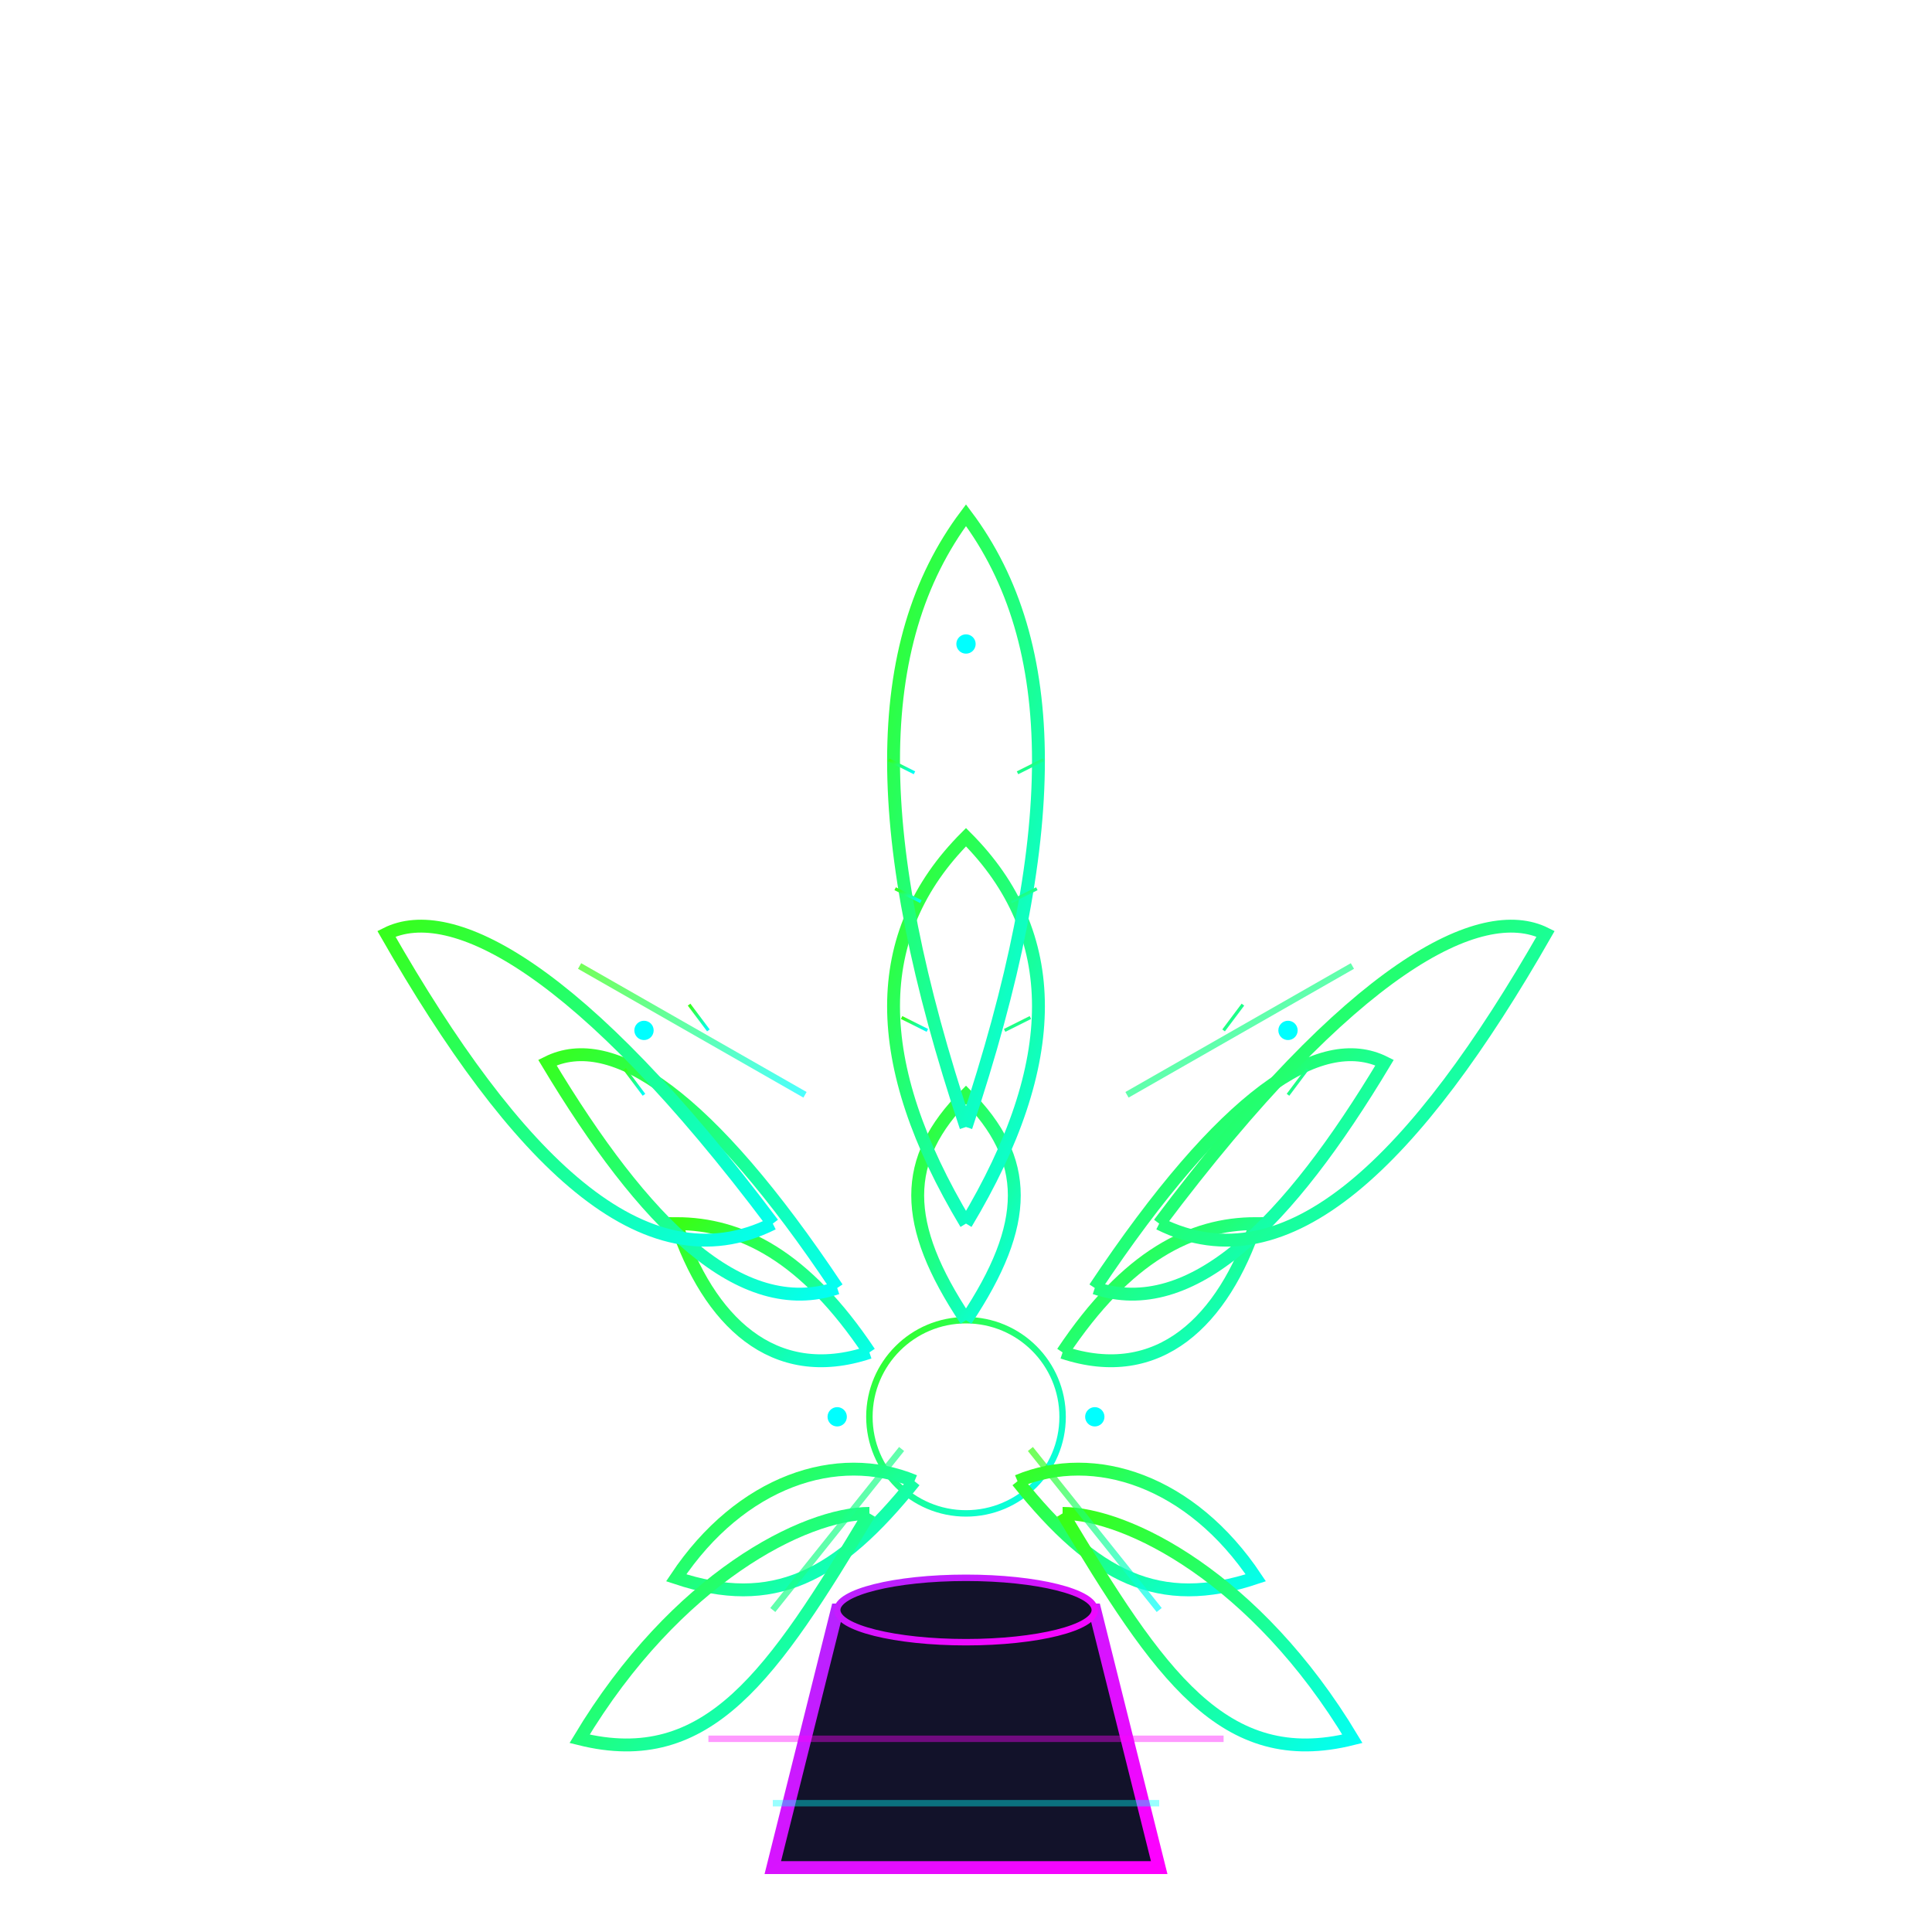 <svg width="300" height="300" viewBox="0 0 300 300" xmlns="http://www.w3.org/2000/svg">
  <defs>
    <linearGradient id="leafGradient" x1="0%" y1="0%" x2="100%" y2="100%">
      <stop offset="0%" stop-color="#39ff14" />
      <stop offset="100%" stop-color="#00ffff" />
    </linearGradient>
    <linearGradient id="potGradient" x1="0%" y1="0%" x2="100%" y2="100%">
      <stop offset="0%" stop-color="#b026ff" />
      <stop offset="100%" stop-color="#ff00ff" />
    </linearGradient>
    <filter id="neonGlow">
      <feGaussianBlur stdDeviation="2" result="blur" />
      <feComposite in="SourceGraphic" in2="blur" operator="over" />
    </filter>
  </defs>
  
  <!-- Background (transparent) -->
  <rect width="300" height="300" fill="none" />
  
  <!-- Pot -->
  <g filter="url(#neonGlow)">
    <path d="M130 250 L170 250 L180 290 L120 290 Z" fill="#12122a" stroke="url(#potGradient)" stroke-width="2" />
    <ellipse cx="150" cy="250" rx="20" ry="5" fill="#12122a" stroke="url(#potGradient)" stroke-width="1" />
  </g>
  
  <!-- Main structure (Succulent rosette) -->
  <g filter="url(#neonGlow)">
    <!-- Center core -->
    <circle cx="150" cy="220" r="15" fill="none" stroke="url(#leafGradient)" stroke-width="1" />
    
    <!-- Inner layer leaves -->
    <path d="M150 205 C140 190 140 180 150 170 C160 180 160 190 150 205" fill="none" stroke="url(#leafGradient)" stroke-width="2" />
    <path d="M165 210 C175 195 185 190 195 190 C190 205 180 215 165 210" fill="none" stroke="url(#leafGradient)" stroke-width="2" />
    <path d="M135 210 C125 195 115 190 105 190 C110 205 120 215 135 210" fill="none" stroke="url(#leafGradient)" stroke-width="2" />
    <path d="M158 230 C170 245 180 250 195 245 C185 230 170 225 158 230" fill="none" stroke="url(#leafGradient)" stroke-width="2" />
    <path d="M142 230 C130 245 120 250 105 245 C115 230 130 225 142 230" fill="none" stroke="url(#leafGradient)" stroke-width="2" />
    
    <!-- Middle layer leaves -->
    <path d="M150 190 C135 165 135 145 150 130 C165 145 165 165 150 190" fill="none" stroke="url(#leafGradient)" stroke-width="2" />
    <path d="M170 200 C190 170 205 160 215 165 C200 190 185 205 170 200" fill="none" stroke="url(#leafGradient)" stroke-width="2" />
    <path d="M130 200 C110 170 95 160 85 165 C100 190 115 205 130 200" fill="none" stroke="url(#leafGradient)" stroke-width="2" />
    <path d="M165 235 C180 260 190 275 210 270 C195 245 175 235 165 235" fill="none" stroke="url(#leafGradient)" stroke-width="2" />
    <path d="M135 235 C120 260 110 275 90 270 C105 245 125 235 135 235" fill="none" stroke="url(#leafGradient)" stroke-width="2" />
    
    <!-- Outer layer leaves -->
    <path d="M150 175 C135 130 135 100 150 80 C165 100 165 130 150 175" fill="none" stroke="url(#leafGradient)" stroke-width="2" />
    <path d="M180 190 C210 150 230 140 240 145 C220 180 200 200 180 190" fill="none" stroke="url(#leafGradient)" stroke-width="2" />
    <path d="M120 190 C90 150 70 140 60 145 C80 180 100 200 120 190" fill="none" stroke="url(#leafGradient)" stroke-width="2" />
    
    <!-- Leaf accents/details -->
    <path d="M150 150 L150 100" stroke="url(#leafGradient)" stroke-width="1" opacity="0.7" />
    <path d="M175 170 L210 150" stroke="url(#leafGradient)" stroke-width="1" opacity="0.7" />
    <path d="M125 170 L90 150" stroke="url(#leafGradient)" stroke-width="1" opacity="0.7" />
    <path d="M160 225 L180 250" stroke="url(#leafGradient)" stroke-width="1" opacity="0.7" />
    <path d="M140 225 L120 250" stroke="url(#leafGradient)" stroke-width="1" opacity="0.7" />
    
    <!-- Small spines on leaf edges -->
    <line x1="158" y1="120" x2="162" y2="118" stroke="url(#leafGradient)" stroke-width="0.5" />
    <line x1="157" y1="140" x2="161" y2="138" stroke="url(#leafGradient)" stroke-width="0.5" />
    <line x1="156" y1="160" x2="160" y2="158" stroke="url(#leafGradient)" stroke-width="0.5" />
    
    <line x1="142" y1="120" x2="138" y2="118" stroke="url(#leafGradient)" stroke-width="0.5" />
    <line x1="143" y1="140" x2="139" y2="138" stroke="url(#leafGradient)" stroke-width="0.5" />
    <line x1="144" y1="160" x2="140" y2="158" stroke="url(#leafGradient)" stroke-width="0.5" />
    
    <line x1="190" y1="160" x2="193" y2="156" stroke="url(#leafGradient)" stroke-width="0.5" />
    <line x1="200" y1="170" x2="203" y2="166" stroke="url(#leafGradient)" stroke-width="0.5" />
    
    <line x1="110" y1="160" x2="107" y2="156" stroke="url(#leafGradient)" stroke-width="0.5" />
    <line x1="100" y1="170" x2="97" y2="166" stroke="url(#leafGradient)" stroke-width="0.5" />
  </g>
  
  <!-- Small decorative glowing dots -->
  <circle cx="150" cy="100" r="1.5" fill="#00ffff" filter="url(#neonGlow)" />
  <circle cx="200" cy="160" r="1.5" fill="#00ffff" filter="url(#neonGlow)" />
  <circle cx="100" cy="160" r="1.5" fill="#00ffff" filter="url(#neonGlow)" />
  <circle cx="170" cy="220" r="1.5" fill="#00ffff" filter="url(#neonGlow)" />
  <circle cx="130" cy="220" r="1.5" fill="#00ffff" filter="url(#neonGlow)" />
  
  <!-- Vaporwave grid lines -->
  <line x1="110" y1="270" x2="190" y2="270" stroke="#ff00ff" stroke-width="1" opacity="0.4" />
  <line x1="120" y1="280" x2="180" y2="280" stroke="#00ffff" stroke-width="1" opacity="0.4" />
</svg>